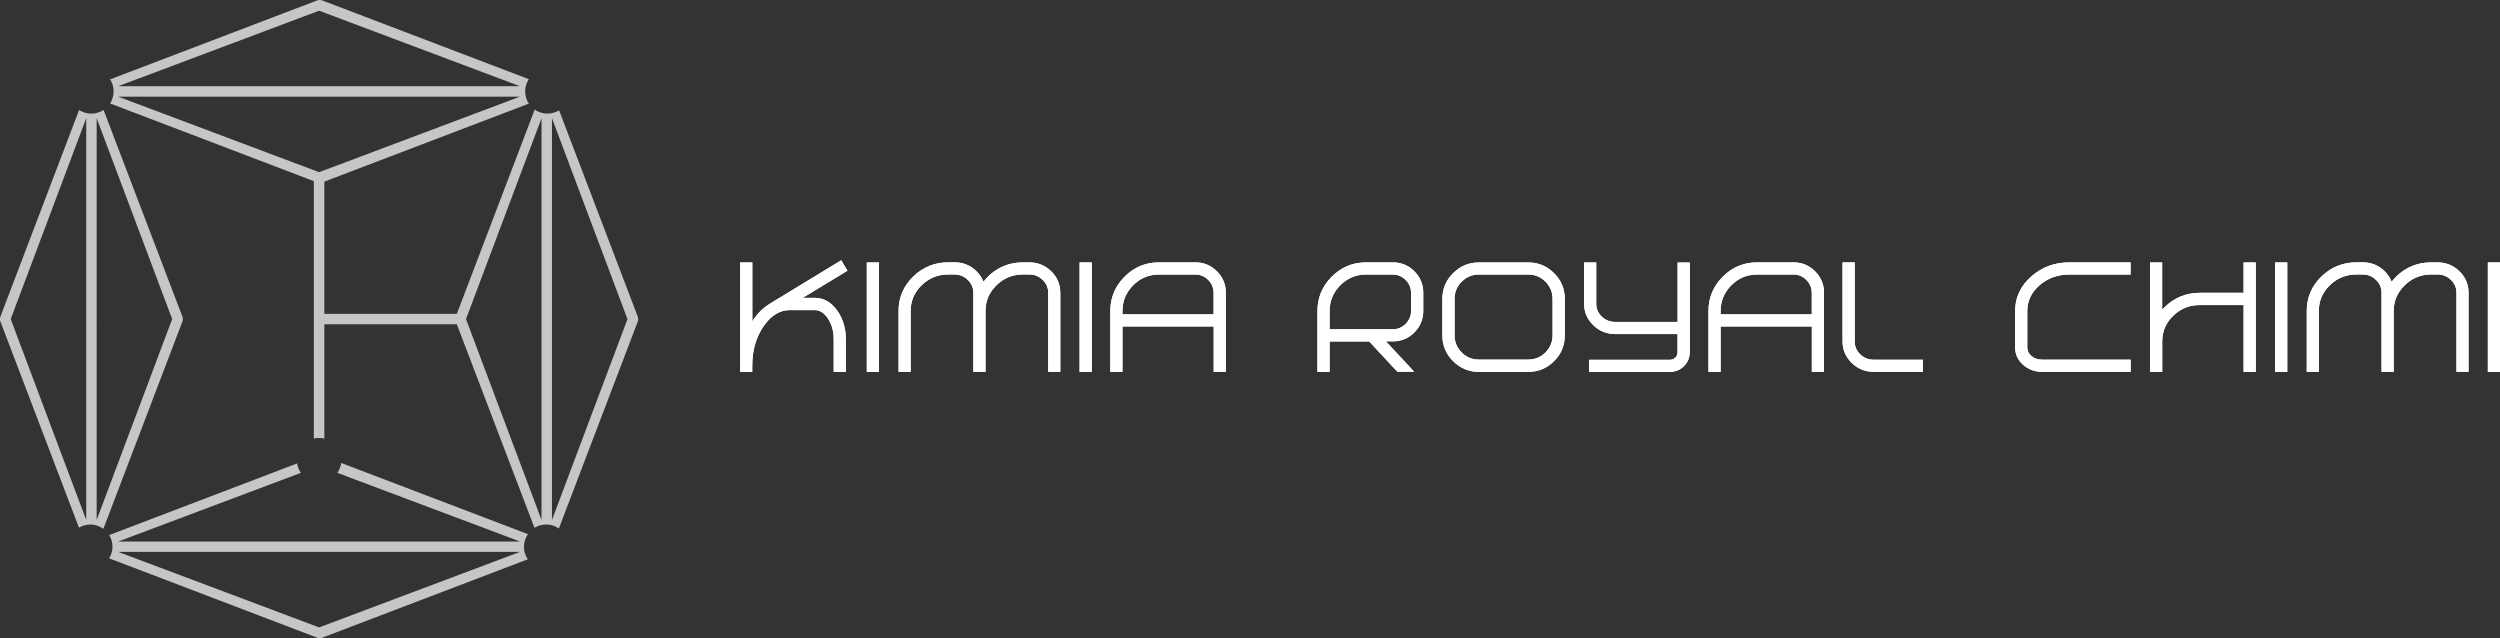 <svg xmlns="http://www.w3.org/2000/svg" id="Layer_1" viewBox="0 0 376.07 96"><rect x="0" y="0" width="376.07" height="96" fill="#333333" stroke="none"/><defs><style>.cls-1{fill:#fff;}.cls-2{fill:#c6c6c6;}</style></defs><g><path class="cls-2" d="m78.82,82.24c0-.7.22-1.35.59-1.89l-28.09-10.71c-.07.55-.27,1.06-.57,1.49l27.48,10.33H17.78l27.48-10.33c-.29-.42-.49-.9-.56-1.42l-28.28,10.78c.32.51.5,1.11.5,1.75s-.18,1.24-.5,1.75l31.33,11.95c.19.07.49.07.68,0l30.97-11.81c-.37-.54-.59-1.19-.59-1.89Zm-30.82,12.14l-30.22-11.36h60.44l-30.22,11.36Z"></path><path class="cls-2" d="m13.58,78.9c.74,0,1.42.24,1.97.65l11.9-31.21c.07-.19.07-.49,0-.68l-11.87-31.12c-.53.35-1.16.55-1.84.55s-1.31-.2-1.84-.55L.05,47.66c-.07.19-.07.49,0,.68l11.83,31.03c.5-.29,1.08-.46,1.69-.46Zm.96-61.12l11.36,30.22-11.36,30.22V17.78Zm-1.57,0v60.44L1.61,48l11.36-30.22Z"></path><path class="cls-2" d="m95.95,47.66l-11.85-31.07c-.51.32-1.12.5-1.76.5-.71,0-1.37-.22-1.91-.6l-11.71,30.72h-19.93v-19.89l30.76-11.73c-.35-.53-.55-1.16-.55-1.84s.2-1.31.55-1.84L48.43.05c-.19-.07-.49-.07-.68,0l-31.19,11.89c.34.52.53,1.14.53,1.81s-.2,1.29-.53,1.81l30.65,11.69v38.72c.25-.06.52-.09.79-.09s.53.03.79.09v-17.19h19.93l11.68,30.62c.51-.32,1.12-.5,1.76-.5.71,0,1.37.22,1.91.6l11.88-31.16c.07-.19.07-.49,0-.68ZM48,1.61l30.22,11.36H17.78L48,1.61Zm30.22,12.93l-30.22,11.36-30.22-11.36h60.44Zm3.24,63.68l-11.36-30.22,11.36-30.22v60.44Zm1.57,0V17.78l11.36,30.22-11.36,30.22Z"></path></g><g><g><path class="cls-1" d="m113.17,55.94h-1.83v-16.46h1.83v8.86c.08-.14.17-.28.27-.41.45-.63.95-1.18,1.5-1.64.5-.36.86-.61,1.07-.73l10.53-6.41.94,1.57-6.74,4.09h1.83c1.35,0,2.48.65,3.4,1.96.85,1.2,1.27,2.63,1.27,4.28v4.9h-1.83v-4.9c0-1.28-.31-2.35-.93-3.23-.55-.78-1.19-1.17-1.91-1.17h-3.76c-1.49,0-2.79.78-3.89,2.34-1.17,1.67-1.76,3.69-1.76,6.05v.92Z"></path><path class="cls-1" d="m132.22,55.94h-1.83v-16.46h1.83v16.46Z"></path><path class="cls-1" d="m148.61,41.61c1.46-1.42,3.22-2.14,5.28-2.14h.94c1.27,0,2.37.44,3.29,1.33.92.89,1.38,1.98,1.38,3.24v11.89h-1.82v-11.89c0-.75-.28-1.4-.83-1.93-.56-.54-1.23-.82-2.01-.82h-.94c-1.57,0-2.9.54-4,1.62-1.1,1.07-1.65,2.36-1.65,3.87v9.15h-1.83v-11.89c0-.75-.28-1.4-.83-1.93-.55-.54-1.22-.82-2.01-.82h-.94c-1.56,0-2.89.54-4,1.62-1.1,1.07-1.65,2.36-1.65,3.87v9.15h-1.82v-9.15c0-2.01.73-3.74,2.2-5.18,1.47-1.42,3.23-2.14,5.28-2.14h.94c1.28,0,2.38.44,3.29,1.33.47.46.82.99,1.06,1.59.22-.28.45-.54.7-.78Z"></path><path class="cls-1" d="m164.23,55.94h-1.83v-16.46h1.83v16.46Z"></path><path class="cls-1" d="m182.56,49.11h-13.71v6.83h-1.83v-9.15c0-2.01.72-3.73,2.15-5.17s3.15-2.15,5.17-2.15h5.49c1.26,0,2.34.45,3.23,1.34s1.34,1.97,1.34,3.23v11.89h-1.83v-6.83Zm-13.71-1.83h13.71v-3.22c0-.75-.27-1.4-.81-1.95-.54-.54-1.18-.81-1.93-.81h-5.49c-1.51,0-2.8.54-3.87,1.61-1.07,1.08-1.61,2.37-1.61,3.88v.48Z"></path><path class="cls-1" d="m210.22,55.94l-4.25-4.57h-5.96v4.57h-1.83v-9.15c0-2.01.72-3.73,2.15-5.17,1.43-1.43,3.15-2.15,5.17-2.15h4.03c1.26,0,2.34.45,3.23,1.34s1.34,1.97,1.34,3.23v2.74c0,1.26-.45,2.34-1.34,3.23s-1.97,1.34-3.23,1.34h-1.05l4.25,4.57h-2.49Zm-4.73-14.64c-1.51,0-2.8.54-3.87,1.61-1.07,1.08-1.61,2.37-1.61,3.88v2.74h9.5c.75,0,1.4-.27,1.93-.8.54-.54.82-1.18.82-1.93v-2.74c0-.76-.27-1.41-.82-1.95-.54-.54-1.18-.81-1.93-.81h-4.03Z"></path><path class="cls-1" d="m229.9,39.48c1.51,0,2.79.54,3.87,1.61,1.08,1.07,1.62,2.36,1.62,3.87v5.49c0,1.51-.54,2.81-1.62,3.88-1.07,1.07-2.36,1.61-3.87,1.61h-7.44c-1.51,0-2.79-.54-3.87-1.61-1.08-1.07-1.62-2.37-1.62-3.88v-5.49c0-1.51.54-2.8,1.62-3.87,1.07-1.07,2.36-1.61,3.87-1.61h7.44Zm-7.44,1.82c-1.01,0-1.87.36-2.58,1.07-.72.72-1.07,1.58-1.07,2.58v5.49c0,1.01.36,1.87,1.07,2.58.71.72,1.58,1.07,2.58,1.07h7.44c1.01,0,1.87-.36,2.58-1.07.71-.72,1.07-1.58,1.07-2.58v-5.49c0-1-.36-1.86-1.07-2.58-.72-.72-1.58-1.07-2.58-1.07h-7.44Z"></path><path class="cls-1" d="m252.37,50.25h-9.4c-1.28,0-2.38-.44-3.29-1.33-.92-.89-1.39-1.97-1.39-3.23v-6.21h1.83v6.21c0,.75.27,1.39.82,1.92.56.54,1.23.82,2.02.82h9.4v-8.94h1.83v13.48c0,.82-.29,1.52-.87,2.1-.58.58-1.28.87-2.1.87h-12.17v-1.82h12.15c.32,0,.59-.11.82-.33s.33-.5.33-.82v-2.72Z"></path><path class="cls-1" d="m272.54,49.11h-13.71v6.83h-1.83v-9.15c0-2.01.72-3.73,2.15-5.17,1.43-1.43,3.15-2.15,5.17-2.15h5.49c1.26,0,2.34.45,3.23,1.34s1.34,1.97,1.34,3.23v11.89h-1.83v-6.83Zm-13.71-1.83h13.71v-3.22c0-.75-.27-1.4-.81-1.95-.54-.54-1.18-.81-1.93-.81h-5.49c-1.51,0-2.79.54-3.87,1.61-1.07,1.08-1.61,2.37-1.61,3.88v.48Z"></path><path class="cls-1" d="m289.25,54.11v1.82h-7.4c-1.28,0-2.38-.44-3.29-1.33-.92-.9-1.39-1.98-1.39-3.24v-11.89h1.83v11.89c0,.75.27,1.4.82,1.93.56.54,1.23.82,2.02.82h7.4Z"></path><path class="cls-1" d="m320.51,54.11v1.82h-13.35c-1.08,0-2.02-.35-2.81-1.04-.81-.72-1.22-1.59-1.22-2.62v-5.48c0-2.04.81-3.77,2.44-5.21,1.59-1.41,3.5-2.11,5.72-2.11h9.21v1.83h-9.21c-1.77,0-3.27.55-4.52,1.64-1.21,1.07-1.81,2.36-1.81,3.85v5.48c0,.48.2.9.59,1.25.44.39.97.58,1.6.58h13.35Z"></path><path class="cls-1" d="m325.25,55.94h-1.83v-16.46h1.83v7.11c.12-.13.25-.26.38-.39,1.46-1.43,3.22-2.15,5.27-2.15h6.6v-4.57h1.83v16.46h-1.83v-10.05h-6.6c-1.56,0-2.89.54-4,1.62-1.1,1.07-1.64,2.35-1.64,3.86v4.57Z"></path><path class="cls-1" d="m344.07,55.94h-1.83v-16.46h1.83v16.46Z"></path><path class="cls-1" d="m360.45,41.61c1.46-1.42,3.22-2.14,5.28-2.14h.94c1.27,0,2.37.44,3.29,1.33.92.89,1.38,1.98,1.38,3.24v11.89h-1.82v-11.89c0-.75-.28-1.4-.83-1.93-.56-.54-1.23-.82-2.01-.82h-.94c-1.57,0-2.9.54-4,1.62-1.1,1.07-1.66,2.36-1.66,3.87v9.15h-1.83v-11.89c0-.75-.28-1.4-.83-1.93-.55-.54-1.22-.82-2.01-.82h-.94c-1.56,0-2.89.54-4,1.62-1.1,1.07-1.65,2.36-1.65,3.87v9.15h-1.82v-9.15c0-2.01.73-3.74,2.2-5.18,1.47-1.42,3.23-2.14,5.28-2.14h.94c1.28,0,2.38.44,3.29,1.33.47.46.82.99,1.06,1.59.22-.28.45-.54.71-.78Z"></path><path class="cls-1" d="m376.07,55.94h-1.83v-16.46h1.83v16.46Z"></path></g><g><path class="cls-1" d="m113.17,55.94h-1.83v-16.46h1.83v8.86c.08-.14.17-.28.27-.41.45-.63.95-1.18,1.5-1.64.5-.36.86-.61,1.07-.73l10.53-6.41.94,1.57-6.74,4.09h1.83c1.35,0,2.48.65,3.4,1.96.85,1.2,1.27,2.63,1.27,4.28v4.9h-1.83v-4.9c0-1.28-.31-2.35-.93-3.23-.55-.78-1.19-1.17-1.91-1.17h-3.76c-1.49,0-2.79.78-3.89,2.34-1.17,1.67-1.76,3.69-1.76,6.05v.92Z"></path><path class="cls-1" d="m132.22,55.94h-1.83v-16.46h1.83v16.46Z"></path><path class="cls-1" d="m148.61,41.61c1.46-1.42,3.22-2.14,5.28-2.14h.94c1.27,0,2.37.44,3.29,1.33.92.89,1.38,1.98,1.38,3.24v11.89h-1.82v-11.89c0-.75-.28-1.4-.83-1.93-.56-.54-1.23-.82-2.01-.82h-.94c-1.57,0-2.9.54-4,1.62-1.1,1.07-1.65,2.36-1.65,3.87v9.15h-1.83v-11.89c0-.75-.28-1.4-.83-1.93-.55-.54-1.22-.82-2.01-.82h-.94c-1.56,0-2.89.54-4,1.62-1.1,1.07-1.65,2.36-1.65,3.87v9.15h-1.82v-9.15c0-2.01.73-3.74,2.2-5.18,1.47-1.42,3.23-2.14,5.28-2.14h.94c1.28,0,2.38.44,3.29,1.33.47.46.82.99,1.06,1.59.22-.28.45-.54.7-.78Z"></path><path class="cls-1" d="m164.23,55.94h-1.83v-16.46h1.83v16.46Z"></path><path class="cls-1" d="m182.56,49.11h-13.71v6.83h-1.83v-9.15c0-2.01.72-3.73,2.15-5.17s3.15-2.15,5.17-2.15h5.49c1.26,0,2.34.45,3.23,1.34s1.34,1.97,1.34,3.23v11.89h-1.83v-6.83Zm-13.71-1.83h13.71v-3.22c0-.75-.27-1.4-.81-1.95-.54-.54-1.18-.81-1.93-.81h-5.49c-1.51,0-2.8.54-3.87,1.61-1.07,1.08-1.61,2.37-1.61,3.88v.48Z"></path><path class="cls-1" d="m210.22,55.94l-4.25-4.57h-5.96v4.57h-1.83v-9.15c0-2.01.72-3.73,2.15-5.17,1.43-1.43,3.15-2.15,5.17-2.15h4.03c1.26,0,2.34.45,3.23,1.34s1.34,1.97,1.34,3.23v2.74c0,1.26-.45,2.34-1.34,3.23s-1.97,1.34-3.23,1.34h-1.05l4.25,4.57h-2.49Zm-4.73-14.64c-1.51,0-2.8.54-3.87,1.61-1.07,1.08-1.61,2.37-1.61,3.88v2.74h9.5c.75,0,1.4-.27,1.93-.8.54-.54.82-1.18.82-1.93v-2.74c0-.76-.27-1.41-.82-1.95-.54-.54-1.18-.81-1.93-.81h-4.03Z"></path><path class="cls-1" d="m229.9,39.48c1.51,0,2.79.54,3.87,1.61,1.08,1.07,1.62,2.36,1.62,3.87v5.49c0,1.51-.54,2.81-1.62,3.88-1.07,1.07-2.36,1.61-3.87,1.61h-7.44c-1.51,0-2.79-.54-3.87-1.61-1.08-1.07-1.62-2.37-1.62-3.88v-5.49c0-1.51.54-2.8,1.62-3.87,1.07-1.07,2.36-1.61,3.87-1.61h7.44Zm-7.44,1.82c-1.01,0-1.87.36-2.58,1.07-.72.72-1.07,1.58-1.07,2.58v5.49c0,1.01.36,1.87,1.07,2.58.71.72,1.58,1.07,2.58,1.07h7.44c1.01,0,1.87-.36,2.58-1.07.71-.72,1.07-1.58,1.07-2.58v-5.49c0-1-.36-1.86-1.07-2.58-.72-.72-1.58-1.07-2.58-1.07h-7.44Z"></path><path class="cls-1" d="m252.37,50.25h-9.4c-1.28,0-2.38-.44-3.29-1.33-.92-.89-1.39-1.97-1.39-3.23v-6.21h1.83v6.21c0,.75.27,1.39.82,1.92.56.54,1.23.82,2.02.82h9.4v-8.94h1.83v13.48c0,.82-.29,1.52-.87,2.1-.58.58-1.28.87-2.1.87h-12.17v-1.82h12.15c.32,0,.59-.11.82-.33s.33-.5.33-.82v-2.72Z"></path><path class="cls-1" d="m272.54,49.11h-13.71v6.83h-1.83v-9.15c0-2.01.72-3.73,2.15-5.17,1.43-1.43,3.15-2.15,5.17-2.15h5.49c1.26,0,2.34.45,3.23,1.34s1.34,1.97,1.34,3.23v11.89h-1.83v-6.83Zm-13.71-1.83h13.71v-3.22c0-.75-.27-1.4-.81-1.95-.54-.54-1.18-.81-1.93-.81h-5.49c-1.51,0-2.79.54-3.87,1.61-1.07,1.08-1.61,2.37-1.61,3.88v.48Z"></path><path class="cls-1" d="m289.25,54.11v1.82h-7.4c-1.28,0-2.38-.44-3.29-1.33-.92-.9-1.39-1.98-1.39-3.24v-11.89h1.83v11.89c0,.75.27,1.4.82,1.93.56.54,1.23.82,2.02.82h7.4Z"></path><path class="cls-1" d="m320.51,54.11v1.82h-13.35c-1.08,0-2.02-.35-2.81-1.04-.81-.72-1.22-1.59-1.22-2.62v-5.48c0-2.04.81-3.77,2.44-5.21,1.59-1.41,3.5-2.11,5.72-2.11h9.21v1.83h-9.21c-1.77,0-3.27.55-4.52,1.64-1.21,1.07-1.81,2.36-1.81,3.85v5.48c0,.48.2.9.59,1.25.44.39.97.58,1.6.58h13.35Z"></path><path class="cls-1" d="m325.25,55.94h-1.83v-16.46h1.83v7.11c.12-.13.25-.26.38-.39,1.46-1.43,3.22-2.15,5.27-2.15h6.6v-4.57h1.83v16.46h-1.83v-10.05h-6.6c-1.56,0-2.89.54-4,1.62-1.1,1.07-1.64,2.35-1.64,3.86v4.57Z"></path><path class="cls-1" d="m344.07,55.94h-1.83v-16.46h1.83v16.46Z"></path><path class="cls-1" d="m360.45,41.61c1.46-1.42,3.22-2.14,5.28-2.14h.94c1.27,0,2.37.44,3.29,1.33.92.89,1.38,1.98,1.38,3.24v11.89h-1.82v-11.89c0-.75-.28-1.4-.83-1.93-.56-.54-1.23-.82-2.01-.82h-.94c-1.57,0-2.9.54-4,1.62-1.1,1.07-1.66,2.36-1.66,3.87v9.15h-1.83v-11.89c0-.75-.28-1.4-.83-1.93-.55-.54-1.22-.82-2.01-.82h-.94c-1.56,0-2.89.54-4,1.62-1.1,1.07-1.65,2.36-1.65,3.87v9.15h-1.82v-9.15c0-2.01.73-3.74,2.2-5.18,1.47-1.42,3.23-2.14,5.28-2.14h.94c1.28,0,2.38.44,3.29,1.33.47.46.82.99,1.06,1.59.22-.28.45-.54.71-.78Z"></path><path class="cls-1" d="m376.07,55.94h-1.83v-16.46h1.83v16.46Z"></path></g></g></svg>